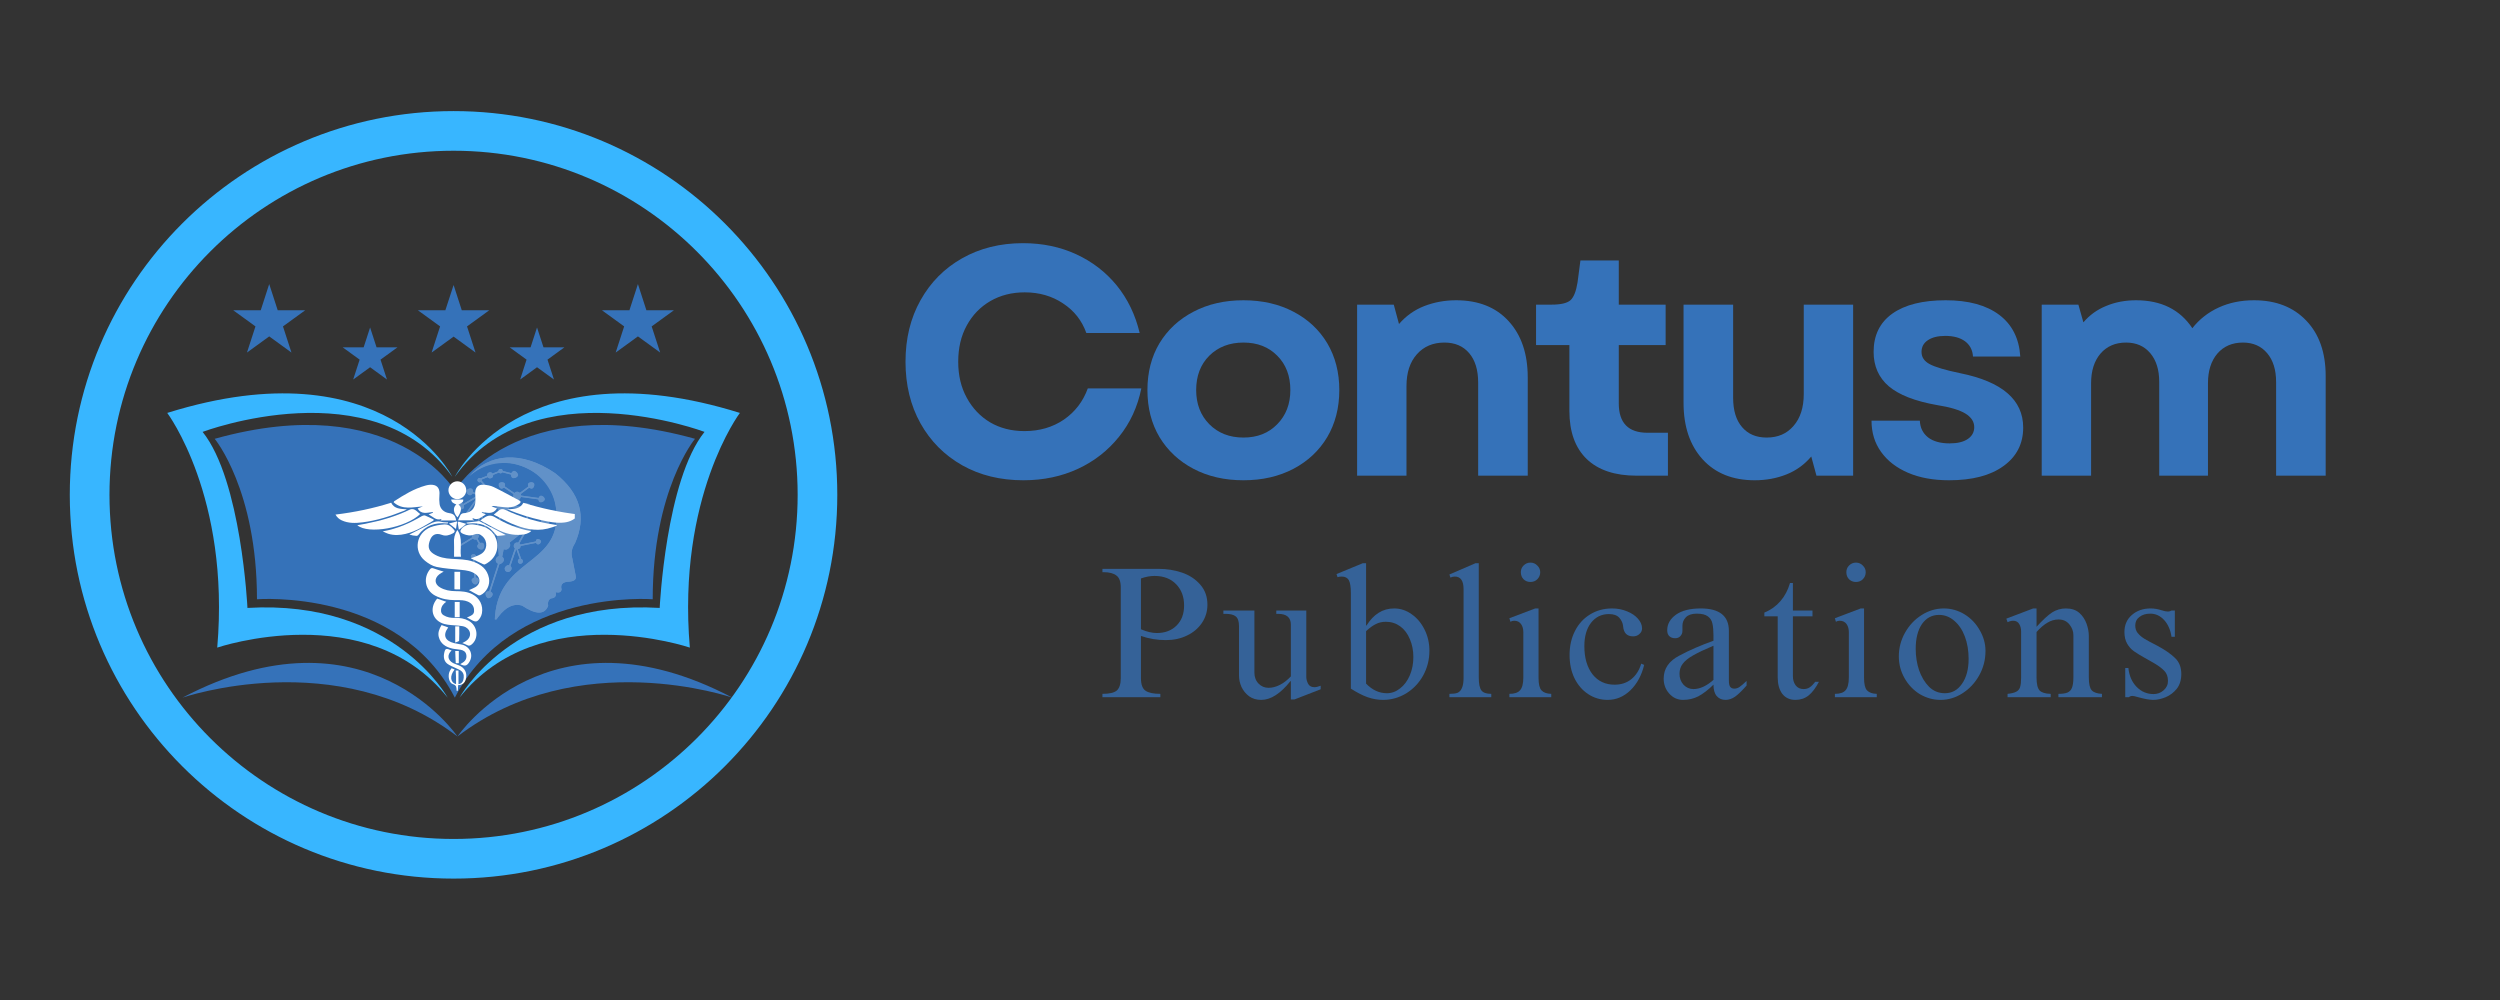 <svg xmlns="http://www.w3.org/2000/svg" xmlns:xlink="http://www.w3.org/1999/xlink" width="250" zoomAndPan="magnify" viewBox="0 0 187.5 75" height="100" preserveAspectRatio="xMidYMid meet" version="1.0"><rect x="0" y="0" width="187.5" height="75" fill="#333333" stroke="none"/><defs><filter x="0%" y="0%" width="100%" height="100%" id="9a5fa8bb8e"><feColorMatrix values="0 0 0 0 1 0 0 0 0 1 0 0 0 0 1 0 0 0 1 0" color-interpolation-filters="sRGB"/></filter><g/><clipPath id="c46c951d24"><path d="M 5.234 8.332 L 62.832 8.332 L 62.832 65.93 L 5.234 65.93 Z M 5.234 8.332 " clip-rule="nonzero"/></clipPath><clipPath id="0489b683f6"><path d="M 34 36.102 L 40 36.102 L 40 40 L 34 40 Z M 34 36.102 " clip-rule="nonzero"/></clipPath><clipPath id="5cd7f7522f"><path d="M 29 36.102 L 35 36.102 L 35 40 L 29 40 Z M 29 36.102 " clip-rule="nonzero"/></clipPath><clipPath id="d1618731cd"><path d="M 25.16 37 L 31 37 L 31 40 L 25.16 40 Z M 25.16 37 " clip-rule="nonzero"/></clipPath><clipPath id="c7a268a634"><path d="M 38 37 L 43.109 37 L 43.109 40 L 38 40 Z M 38 37 " clip-rule="nonzero"/></clipPath><clipPath id="22322c8fe1"><path d="M 33 48 L 35 48 L 35 51.809 L 33 51.809 Z M 33 48 " clip-rule="nonzero"/></clipPath><clipPath id="aa6e1badb5"><path d="M 33 36.102 L 35 36.102 L 35 38 L 33 38 Z M 33 36.102 " clip-rule="nonzero"/></clipPath><mask id="52da575c33"><g filter="url(#9a5fa8bb8e)"><rect x="-18.75" width="225" fill="#000000" y="-7.5" height="90" fill-opacity="0.22"/></g></mask><clipPath id="f0eb37ed9f"><path d="M 1.02 1 L 11 1 L 11 13.453 L 1.02 13.453 Z M 1.02 1 " clip-rule="nonzero"/></clipPath><clipPath id="e19905240c"><path d="M 1.043 1.309 L 10.562 1.309 L 10.562 13.453 L 1.043 13.453 Z M 1.043 1.309 " clip-rule="nonzero"/></clipPath><clipPath id="6bd5cf10e3"><path d="M 4.566 8.711 L 4.688 8.137 C 4.492 7.984 4.477 7.812 4.641 7.629 C 4.805 7.441 4.977 7.438 5.152 7.609 L 6.301 6.707 C 6.285 6.68 6.277 6.648 6.27 6.621 L 4.789 6.574 C 4.773 6.832 4.641 6.98 4.383 7.023 L 4.52 8.703 C 4.535 8.703 4.551 8.707 4.566 8.711 M 4.672 5.406 C 4.695 5.41 4.719 5.414 4.742 5.414 C 4.992 5.414 5.141 5.289 5.184 5.039 L 6.199 5.098 C 6.219 5.258 6.309 5.348 6.465 5.367 L 6.508 6.262 C 6.371 6.289 6.289 6.375 6.27 6.516 L 4.785 6.469 C 4.758 6.285 4.656 6.16 4.484 6.09 Z M 4.324 5.129 C 4.371 5.246 4.453 5.332 4.57 5.379 C 4.496 5.637 4.445 5.812 4.371 6.059 C 4.348 6.059 4.449 6.082 4.305 6.055 C 3.961 5.988 3.535 6.621 4.078 6.973 C 4.016 7.145 3.934 7.391 3.871 7.57 C 3.852 7.562 3.832 7.559 3.812 7.559 L 3.805 7.559 C 3.602 6.938 3.402 6.336 3.188 5.723 C 3.309 5.656 3.371 5.555 3.371 5.418 C 3.371 5.406 3.367 5.391 3.367 5.379 Z M 3.602 3.996 C 3.668 4.145 3.77 4.18 3.914 4.105 L 4.406 4.664 C 4.312 4.766 4.277 4.887 4.297 5.023 L 3.34 5.277 C 3.266 5.105 3.137 5.039 2.953 5.078 C 2.77 5.117 2.676 5.23 2.676 5.418 C 2.676 5.43 2.68 5.441 2.68 5.453 L 2.055 5.617 C 2.047 5.602 2.035 5.586 2.02 5.57 L 2.934 4.281 C 2.949 4.285 2.961 4.289 2.977 4.289 C 3.07 4.289 3.121 4.242 3.133 4.148 Z M 4.641 3.172 C 4.422 3.172 4.352 3.273 4.43 3.477 C 4.508 3.684 4.629 3.711 4.793 3.566 L 5.523 4.062 C 5.488 4.145 5.488 4.227 5.527 4.309 L 5.066 4.652 C 4.891 4.469 4.695 4.449 4.484 4.594 L 3.992 4.035 C 4.062 3.938 4.055 3.848 3.977 3.758 C 3.898 3.668 3.809 3.652 3.703 3.707 L 3.125 3.055 C 3.129 3.043 3.133 3.027 3.133 3.016 C 3.133 2.996 3.129 2.98 3.121 2.965 L 3.578 2.781 C 3.641 2.867 3.723 2.898 3.828 2.863 C 3.934 2.828 3.984 2.758 3.984 2.648 C 3.984 2.637 3.984 2.629 3.98 2.617 L 4.422 2.438 C 4.512 2.539 4.598 2.535 4.672 2.422 L 5.328 2.59 C 5.328 2.594 5.328 2.598 5.328 2.598 C 5.328 2.836 5.441 2.914 5.664 2.828 C 5.887 2.742 5.918 2.613 5.758 2.434 C 5.598 2.258 5.461 2.273 5.355 2.488 L 4.699 2.32 C 4.691 2.219 4.637 2.168 4.535 2.176 C 4.434 2.18 4.383 2.23 4.383 2.332 L 4.383 2.34 L 3.941 2.52 C 3.879 2.43 3.793 2.402 3.691 2.434 C 3.586 2.469 3.535 2.539 3.535 2.648 C 3.535 2.66 3.535 2.672 3.535 2.68 L 3.051 2.875 C 2.973 2.832 2.906 2.844 2.848 2.914 C 2.793 2.988 2.793 3.055 2.859 3.121 C 2.922 3.188 2.988 3.195 3.062 3.145 L 3.625 3.777 C 3.605 3.805 3.594 3.832 3.586 3.859 L 3.094 4.023 C 3.008 3.93 2.93 3.934 2.852 4.031 L 2.48 3.906 C 2.48 3.898 2.48 3.887 2.48 3.879 C 2.48 3.656 2.375 3.582 2.164 3.656 C 1.953 3.73 1.918 3.855 2.059 4.027 C 2.199 4.203 2.328 4.195 2.445 4.004 L 2.816 4.133 C 2.816 4.141 2.82 4.152 2.82 4.16 L 1.727 4.801 C 1.566 4.629 1.438 4.652 1.34 4.859 C 1.238 5.07 1.305 5.184 1.535 5.199 C 1.77 5.215 1.848 5.113 1.781 4.891 L 2.793 4.301 L 1.934 5.508 C 1.77 5.441 1.66 5.492 1.613 5.668 C 1.57 5.84 1.633 5.941 1.812 5.965 C 1.992 5.988 2.082 5.91 2.082 5.73 C 2.082 5.727 2.082 5.723 2.082 5.723 L 2.707 5.555 C 2.746 5.645 2.812 5.707 2.902 5.738 L 2.641 6.973 C 2.578 6.973 2.523 6.996 2.48 7.035 L 2.102 6.762 C 2.199 6.539 2.129 6.426 1.887 6.414 C 1.645 6.406 1.566 6.516 1.645 6.742 C 1.727 6.973 1.859 7.004 2.039 6.848 L 2.414 7.121 C 2.391 7.18 2.387 7.238 2.41 7.301 L 1.473 7.871 C 1.305 7.699 1.172 7.723 1.07 7.941 C 0.973 8.16 1.043 8.277 1.285 8.289 C 1.523 8.301 1.605 8.191 1.527 7.965 L 2.465 7.391 C 2.512 7.441 2.57 7.465 2.641 7.465 C 2.668 7.465 2.699 7.461 2.727 7.449 L 2.906 7.773 C 2.727 7.934 2.746 8.066 2.961 8.176 C 3.172 8.281 3.289 8.215 3.312 7.977 C 3.332 7.738 3.227 7.656 3 7.723 L 2.812 7.395 C 2.98 7.227 2.957 7.094 2.742 6.996 L 3.004 5.762 C 3.012 5.762 3.02 5.762 3.023 5.762 C 3.047 5.762 3.066 5.762 3.09 5.758 L 3.324 6.43 L 3.707 7.594 C 3.645 7.637 3.617 7.691 3.625 7.77 C 3.629 7.844 3.668 7.895 3.738 7.926 L 3.5 8.559 C 3.316 8.527 3.203 8.598 3.152 8.773 L 2.699 8.727 C 2.68 8.617 2.613 8.562 2.5 8.57 C 2.391 8.574 2.332 8.633 2.32 8.742 C 2.312 8.855 2.363 8.922 2.473 8.945 L 2.574 10.32 C 2.344 10.391 2.301 10.52 2.453 10.711 C 2.602 10.898 2.738 10.891 2.855 10.68 C 2.977 10.469 2.918 10.348 2.68 10.312 L 2.578 8.938 C 2.629 8.918 2.664 8.883 2.688 8.832 L 3.141 8.879 C 3.148 8.992 3.203 9.078 3.305 9.129 C 3.406 9.18 3.504 9.176 3.602 9.117 C 3.699 9.059 3.75 8.969 3.746 8.855 C 3.746 8.742 3.695 8.656 3.598 8.598 L 3.844 7.938 C 4.055 7.898 4.094 7.797 3.961 7.629 L 4.184 7.016 C 4.215 7.023 4.246 7.027 4.277 7.027 L 4.414 8.707 C 4.281 8.738 4.18 8.871 4.18 9.004 C 4.18 9.137 4.25 9.23 4.355 9.281 L 3.688 11.344 L 3.676 11.344 C 3.438 11.344 3.363 11.453 3.445 11.676 C 3.531 11.898 3.664 11.93 3.84 11.773 C 4.016 11.613 4 11.48 3.789 11.371 L 4.457 9.309 C 4.465 9.309 4.395 9.309 4.484 9.309 C 4.57 9.309 4.789 9.141 4.789 9.004 C 4.789 8.871 4.738 8.812 4.664 8.758 L 4.777 8.191 C 4.934 8.25 5.062 8.219 5.172 8.094 C 5.277 7.973 5.293 7.84 5.219 7.695 L 6.367 6.789 C 6.371 6.793 6.375 6.797 6.375 6.801 L 5.867 7.699 C 5.84 7.691 5.816 7.688 5.789 7.688 C 5.672 7.688 5.594 7.742 5.551 7.852 C 5.512 7.961 5.535 8.055 5.621 8.133 L 5.188 9.398 C 5.164 9.391 5.195 9.387 5.109 9.387 C 5.027 9.387 4.855 9.5 4.855 9.641 C 4.855 9.812 4.941 9.895 5.109 9.895 C 5.25 9.895 5.367 9.75 5.367 9.641 C 5.367 9.535 5.332 9.496 5.281 9.449 L 5.715 8.184 L 5.727 8.188 L 5.98 8.914 C 5.883 8.938 5.836 8.996 5.84 9.098 C 5.84 9.191 5.922 9.285 6.027 9.285 C 6.129 9.285 6.215 9.188 6.215 9.098 C 6.215 9.004 6.16 8.941 6.086 8.918 L 5.832 8.191 C 5.973 8.168 6.043 8.086 6.043 7.945 L 7.203 7.715 C 7.285 7.867 7.387 7.883 7.508 7.754 C 7.625 7.629 7.605 7.527 7.445 7.457 C 7.289 7.383 7.199 7.434 7.184 7.609 L 6.023 7.844 C 6.008 7.809 5.984 7.777 5.957 7.754 L 6.469 6.852 C 6.684 6.926 6.816 6.855 6.871 6.633 C 6.926 6.41 6.836 6.285 6.609 6.254 L 6.57 5.363 C 6.621 5.352 6.668 5.328 6.707 5.293 L 7.602 6.012 C 7.449 6.285 7.531 6.438 7.84 6.469 C 8.152 6.5 8.262 6.363 8.164 6.066 C 8.07 5.77 7.902 5.723 7.668 5.93 L 6.777 5.211 C 6.891 5.004 6.836 4.859 6.617 4.773 C 6.398 4.691 6.262 4.762 6.207 4.992 L 5.191 4.934 C 5.188 4.863 5.168 4.797 5.133 4.738 L 5.594 4.395 C 5.812 4.598 5.973 4.559 6.066 4.27 L 7.383 4.453 C 7.402 4.668 7.512 4.727 7.707 4.629 C 7.898 4.531 7.918 4.41 7.758 4.262 C 7.594 4.117 7.477 4.145 7.395 4.348 L 6.082 4.168 C 6.078 4.125 6.07 4.086 6.051 4.051 L 6.695 3.57 C 6.863 3.711 6.98 3.676 7.051 3.469 C 7.121 3.266 7.047 3.164 6.832 3.172 C 6.613 3.184 6.547 3.285 6.633 3.484 L 5.988 3.965 C 5.852 3.84 5.715 3.84 5.582 3.977 L 4.852 3.477 C 4.926 3.273 4.859 3.172 4.641 3.172 Z M 8.734 5.43 C 8.98 9.566 4.184 8.777 4.105 13.648 C 4.746 12.621 5.426 12.211 6.152 12.418 C 7.191 13.109 7.844 13.117 8.109 12.441 C 8.066 12.172 8.133 11.984 8.312 11.883 C 8.629 11.859 8.746 11.703 8.672 11.414 C 8.941 11.48 9.09 11.41 9.117 11.203 C 9.012 10.828 9.207 10.633 9.703 10.621 C 10.059 10.59 10.219 10.465 10.188 10.234 C 10.062 9.605 9.973 9.16 9.926 8.898 C 9.812 8.496 9.875 8.113 10.121 7.75 C 11.016 5.734 10.523 3.984 8.637 2.492 C 6.043 0.734 3.664 1.047 2.199 2.711 C 3.43 1.625 4.801 1.398 6.316 2.027 C 7.828 2.66 8.637 3.793 8.734 5.43 Z M 8.734 5.43 " clip-rule="evenodd"/></clipPath><clipPath id="9ba29899e3"><rect x="0" width="12" y="0" height="14"/></clipPath><mask id="e9a97ac0a8"><g filter="url(#9a5fa8bb8e)"><rect x="-18.75" width="225" fill="#000000" y="-7.5" height="90" fill-opacity="0.75"/></g></mask><clipPath id="14bf5ee502"><path d="M 0.863 0.988 L 84.398 0.988 L 84.398 15.352 L 0.863 15.352 Z M 0.863 0.988 " clip-rule="nonzero"/></clipPath><clipPath id="c5c746ece2"><rect x="0" width="85" y="0" height="16"/></clipPath><clipPath id="c76fdc3306"><rect x="0" width="85" y="0" height="16"/></clipPath><clipPath id="e033b5bdfb"><rect x="0" width="110" y="0" height="37"/></clipPath></defs><path fill="#38b6ff" d="M 16.293 48.57 C 16.293 48.57 27.555 44.754 33.574 52.324 C 33.574 52.324 29.562 44.945 18.559 45.594 C 18.559 45.594 18.105 36.016 15.195 32.391 C 15.195 32.391 28.059 27.539 33.922 35.758 C 33.922 35.758 28.914 25.855 12.543 30.969 C 12.543 30.969 17.266 37.246 16.293 48.57 " fill-opacity="1" fill-rule="nonzero"/><path fill="#38b6ff" d="M 51.738 48.57 C 51.738 48.57 40.48 44.754 34.461 52.324 C 34.461 52.324 38.473 44.945 49.477 45.594 C 49.477 45.594 49.93 36.016 52.84 32.391 C 52.84 32.391 39.977 27.539 34.113 35.758 C 34.113 35.758 39.121 25.855 55.492 30.969 C 55.492 30.969 50.77 37.246 51.738 48.57 " fill-opacity="1" fill-rule="nonzero"/><path fill="#3572b9" d="M 34.309 55.238 C 34.309 55.238 41.145 45.078 54.93 52.324 C 54.93 52.324 43.344 48.312 34.309 55.238 " fill-opacity="1" fill-rule="nonzero"/><path fill="#3572b9" d="M 34.309 55.238 C 34.309 55.238 27.469 45.078 13.684 52.324 C 13.684 52.324 25.27 48.312 34.309 55.238 " fill-opacity="1" fill-rule="nonzero"/><path fill="#3572b9" d="M 34.113 36.793 C 34.113 36.793 29.562 29.156 16.102 32.91 C 16.102 32.91 19.273 36.727 19.273 44.945 C 19.273 44.945 29.863 44.105 34.113 52.324 C 38.363 44.105 48.953 44.945 48.953 44.945 C 48.953 36.727 52.125 32.91 52.125 32.91 C 38.664 29.156 34.113 36.793 34.113 36.793 " fill-opacity="1" fill-rule="nonzero"/><path fill="#3572b9" d="M 20.828 23.27 L 20.191 21.305 L 19.555 23.27 L 17.492 23.27 L 19.16 24.48 L 18.523 26.441 L 20.191 25.23 L 21.859 26.441 L 21.223 24.48 L 22.891 23.27 L 20.828 23.27 " fill-opacity="1" fill-rule="nonzero"/><path fill="#3572b9" d="M 28.242 26.051 L 27.758 24.562 L 27.273 26.051 L 25.703 26.051 L 26.973 26.973 L 26.488 28.465 L 27.758 27.543 L 29.023 28.465 L 28.539 26.973 L 29.809 26.051 L 28.242 26.051 " fill-opacity="1" fill-rule="nonzero"/><path fill="#3572b9" d="M 50.543 23.27 L 48.48 23.27 L 47.844 21.305 L 47.207 23.27 L 45.145 23.27 L 46.812 24.48 L 46.176 26.441 L 47.844 25.23 L 49.512 26.441 L 48.875 24.48 L 50.543 23.27 " fill-opacity="1" fill-rule="nonzero"/><path fill="#3572b9" d="M 34.633 23.27 L 34.02 21.375 L 33.402 23.27 L 31.34 23.27 L 33.008 24.48 L 32.371 26.441 L 34.02 25.246 L 35.664 26.441 L 35.027 24.48 L 36.695 23.27 L 34.633 23.27 " fill-opacity="1" fill-rule="nonzero"/><path fill="#3572b9" d="M 40.762 26.051 L 40.277 24.562 L 39.793 26.051 L 38.227 26.051 L 39.492 26.973 L 39.012 28.465 L 40.277 27.543 L 41.547 28.465 L 41.062 26.973 L 42.328 26.051 L 40.762 26.051 " fill-opacity="1" fill-rule="nonzero"/><g clip-path="url(#c46c951d24)"><path fill="#38b6ff" d="M 34.02 62.922 C 19.766 62.922 8.211 51.367 8.211 37.113 C 8.211 22.859 19.766 11.305 34.02 11.305 C 48.27 11.305 59.824 22.859 59.824 37.113 C 59.824 51.367 48.27 62.922 34.02 62.922 Z M 34.02 8.332 C 18.121 8.332 5.234 21.219 5.234 37.113 C 5.234 53.012 18.121 65.895 34.02 65.895 C 49.914 65.895 62.797 53.012 62.797 37.113 C 62.797 21.219 49.914 8.332 34.02 8.332 " fill-opacity="1" fill-rule="nonzero"/></g><path fill="#ffffff" d="M 35.172 44.258 C 35.309 44.195 35.488 44.133 35.648 44.039 C 36.043 43.809 36.062 43.363 35.699 43.082 C 35.375 42.832 34.992 42.777 34.602 42.742 C 33.98 42.68 33.352 42.645 32.746 42.52 C 32.434 42.457 32.125 42.262 31.871 42.055 C 30.98 41.324 31.211 39.965 32.297 39.539 C 32.621 39.414 32.984 39.355 33.332 39.332 C 33.645 39.309 33.875 39.516 34.062 39.75 C 34.16 39.871 34.055 39.953 33.969 40 C 33.711 40.141 33.434 40.227 33.148 40.117 C 32.672 39.93 32.402 40.152 32.277 40.445 C 32.062 40.957 32.121 41.27 32.488 41.52 C 32.906 41.801 33.383 41.887 33.875 41.914 C 34.414 41.945 34.961 41.941 35.48 42.121 C 36.086 42.332 36.543 42.684 36.672 43.359 C 36.77 43.867 36.5 44.422 36.027 44.641 C 35.98 44.66 35.906 44.66 35.863 44.637 C 35.621 44.512 35.391 44.379 35.172 44.258 Z M 35.172 44.258 " fill-opacity="1" fill-rule="nonzero"/><g clip-path="url(#0489b683f6)"><path fill="#ffffff" d="M 35.438 38.938 C 35.469 38.953 35.492 38.973 35.578 39.027 C 35.137 39.027 34.754 39.027 34.352 39.027 C 34.406 38.914 34.457 38.797 34.508 38.68 C 34.559 38.562 34.637 38.504 34.777 38.492 C 35.523 38.434 35.68 37.938 35.66 37.371 C 35.66 37.234 35.637 37.098 35.641 36.957 C 35.648 36.555 35.863 36.328 36.266 36.355 C 36.527 36.371 36.801 36.418 37.031 36.531 C 37.68 36.844 38.309 37.199 38.945 37.535 C 39.113 37.625 39.039 37.715 38.941 37.789 C 38.688 37.977 38.387 38.055 38.078 38.055 C 37.746 38.047 37.414 37.988 37.086 37.957 C 37.016 37.949 36.945 37.941 36.863 37.969 C 37 38.027 37.137 38.082 37.27 38.137 C 36.98 38.59 36.559 38.469 36.145 38.391 C 36.141 38.41 36.137 38.43 36.133 38.449 C 36.23 38.492 36.324 38.539 36.445 38.594 C 36.113 38.723 35.883 39.086 35.457 38.863 C 35.449 38.887 35.445 38.914 35.438 38.938 Z M 35.438 38.938 " fill-opacity="1" fill-rule="nonzero"/></g><g clip-path="url(#5cd7f7522f)"><path fill="#ffffff" d="M 33.039 39.035 C 33.086 38.977 33.105 38.949 33.129 38.918 C 32.707 39.082 32.473 38.73 32.141 38.59 C 32.266 38.539 32.363 38.5 32.461 38.457 C 32.465 38.438 32.465 38.414 32.469 38.398 C 32.051 38.445 31.602 38.617 31.324 38.137 C 31.445 38.086 31.586 38.031 31.719 37.977 C 30.961 38.035 30.191 38.266 29.523 37.672 C 29.547 37.629 29.551 37.602 29.562 37.594 C 30.297 37.117 31.043 36.66 31.898 36.422 C 32.074 36.371 32.273 36.34 32.453 36.363 C 32.84 36.406 33 36.695 32.957 37.129 C 32.938 37.355 32.938 37.59 32.969 37.812 C 33.027 38.18 33.305 38.426 33.672 38.48 C 34.031 38.535 34.148 38.648 34.211 39.035 C 33.828 39.035 33.445 39.035 33.039 39.035 Z M 33.039 39.035 " fill-opacity="1" fill-rule="nonzero"/></g><path fill="#ffffff" d="M 33.277 42.871 C 33.16 42.938 33.043 43 32.941 43.078 C 32.555 43.383 32.586 43.816 33.008 44.059 C 33.359 44.262 33.75 44.332 34.148 44.336 C 34.598 44.34 35.039 44.363 35.445 44.578 C 35.973 44.859 36.25 45.406 36.145 45.992 C 36.125 46.109 36.078 46.223 36.02 46.32 C 35.809 46.656 35.691 46.68 35.355 46.492 C 35.254 46.438 35.148 46.383 35.02 46.316 C 35.082 46.289 35.125 46.266 35.172 46.246 C 35.352 46.168 35.543 46.078 35.555 45.852 C 35.574 45.609 35.492 45.383 35.281 45.23 C 35.039 45.055 34.754 45.012 34.469 45.012 C 33.98 45.016 33.496 45.008 33.031 44.84 C 32.895 44.789 32.754 44.734 32.629 44.668 C 31.883 44.262 31.715 43.344 32.254 42.691 C 32.328 42.609 32.383 42.582 32.5 42.625 C 32.75 42.719 33.012 42.789 33.277 42.871 Z M 33.277 42.871 " fill-opacity="1" fill-rule="nonzero"/><g clip-path="url(#d1618731cd)"><path fill="#ffffff" d="M 25.16 38.594 C 26.602 38.418 27.98 38.133 29.336 37.703 C 29.578 38.184 30.043 38.16 30.52 38.203 C 30.438 38.246 30.383 38.277 30.32 38.301 C 29.309 38.703 28.273 39.043 27.184 39.176 C 26.66 39.242 26.129 39.258 25.629 39.027 C 25.438 38.938 25.285 38.809 25.16 38.594 Z M 25.16 38.594 " fill-opacity="1" fill-rule="nonzero"/></g><g clip-path="url(#c7a268a634)"><path fill="#ffffff" d="M 43.418 38.59 C 43.109 38.961 42.746 39.141 42.32 39.188 C 41.746 39.254 41.184 39.141 40.629 39.02 C 39.758 38.832 38.918 38.555 38.051 38.207 C 38.523 38.156 38.992 38.195 39.254 37.711 C 40.598 38.125 41.973 38.422 43.418 38.59 Z M 43.418 38.59 " fill-opacity="1" fill-rule="nonzero"/></g><path fill="#ffffff" d="M 35.316 41.875 C 35.559 41.777 35.828 41.695 36.062 41.559 C 36.555 41.277 36.605 40.609 36.191 40.227 C 36.012 40.055 35.809 39.992 35.562 40.09 C 35.289 40.203 35.02 40.16 34.754 40.047 C 34.48 39.926 34.465 39.812 34.672 39.605 C 34.945 39.34 35.262 39.289 35.633 39.352 C 36.16 39.438 36.668 39.57 36.996 40.023 C 37.523 40.746 37.398 41.812 36.379 42.324 C 36.34 42.344 36.273 42.332 36.23 42.312 C 35.922 42.172 35.617 42.023 35.316 41.875 Z M 35.316 41.875 " fill-opacity="1" fill-rule="nonzero"/><path fill="#ffffff" d="M 32.785 44.895 C 33.004 44.973 33.223 45.051 33.469 45.133 C 33.25 45.289 33.102 45.469 33.078 45.734 C 33.062 45.918 33.117 46.051 33.266 46.141 C 33.531 46.305 33.82 46.352 34.129 46.34 C 34.484 46.332 34.832 46.383 35.152 46.559 C 35.836 46.938 35.938 47.895 35.352 48.352 C 35.242 48.434 35.152 48.449 35.031 48.379 C 34.926 48.316 34.809 48.285 34.672 48.23 C 34.77 48.176 34.863 48.133 34.945 48.078 C 35.371 47.805 35.363 47.273 34.914 47.035 C 34.77 46.957 34.586 46.949 34.418 46.926 C 34.055 46.883 33.676 46.895 33.328 46.801 C 32.414 46.543 32.168 45.629 32.785 44.895 Z M 32.785 44.895 " fill-opacity="1" fill-rule="nonzero"/><path fill="#ffffff" d="M 31.512 38.555 C 30.445 39.586 27.621 40.102 26.797 39.391 C 27.02 39.352 27.219 39.32 27.414 39.281 C 28.562 39.055 29.68 38.734 30.734 38.223 C 30.914 38.137 31.074 38.188 31.219 38.305 C 31.32 38.387 31.414 38.473 31.512 38.555 Z M 31.512 38.555 " fill-opacity="1" fill-rule="nonzero"/><path fill="#ffffff" d="M 37.031 38.598 C 37.188 38.465 37.293 38.375 37.402 38.289 C 37.543 38.172 37.703 38.148 37.867 38.227 C 39.09 38.809 40.379 39.176 41.719 39.375 C 41.723 39.375 41.727 39.383 41.773 39.426 C 41.52 39.508 41.297 39.594 41.062 39.648 C 40.102 39.875 39.203 39.625 38.332 39.254 C 37.895 39.062 37.48 38.824 37.031 38.598 Z M 37.031 38.598 " fill-opacity="1" fill-rule="nonzero"/><path fill="#ffffff" d="M 36.02 39.031 C 36.156 38.938 36.238 38.875 36.328 38.82 C 36.59 38.648 36.824 38.609 37.129 38.797 C 37.957 39.297 38.848 39.668 39.84 39.832 C 39.617 40.031 39.359 40.086 39.094 40.105 C 38.465 40.16 37.879 40.012 37.324 39.727 C 36.895 39.512 36.48 39.277 36.02 39.031 Z M 36.02 39.031 " fill-opacity="1" fill-rule="nonzero"/><path fill="#ffffff" d="M 32.508 39.043 C 31.836 39.438 31.184 39.867 30.41 40.043 C 29.977 40.145 29.543 40.168 29.113 40.031 C 28.988 39.996 28.879 39.926 28.703 39.852 C 29.809 39.656 30.75 39.234 31.648 38.703 C 31.715 38.668 31.82 38.641 31.883 38.664 C 32.105 38.754 32.316 38.863 32.531 38.969 C 32.52 38.992 32.516 39.02 32.508 39.043 Z M 32.508 39.043 " fill-opacity="1" fill-rule="nonzero"/><path fill="#ffffff" d="M 33.117 46.879 C 33.293 46.941 33.457 47 33.617 47.059 C 33.195 47.625 33.363 48.062 34.055 48.234 C 34.262 48.285 34.48 48.301 34.684 48.355 C 35.277 48.523 35.516 49.133 35.203 49.645 C 35.02 49.949 34.852 49.992 34.516 49.809 C 34.59 49.762 34.66 49.727 34.723 49.684 C 34.934 49.547 35.02 49.344 34.969 49.09 C 34.922 48.867 34.75 48.773 34.555 48.734 C 34.34 48.691 34.125 48.691 33.914 48.641 C 33.434 48.523 33.039 48.293 32.906 47.766 C 32.828 47.445 32.941 47.168 33.117 46.879 Z M 33.117 46.879 " fill-opacity="1" fill-rule="nonzero"/><g clip-path="url(#22322c8fe1)"><path fill="#ffffff" d="M 33.871 48.785 C 33.52 49.109 33.562 49.5 33.977 49.727 C 34.117 49.801 34.273 49.844 34.418 49.902 C 34.871 50.086 35.062 50.484 34.934 50.949 C 34.852 51.23 34.676 51.383 34.363 51.383 C 34.348 51.629 34.332 51.867 34.316 52.109 C 34.301 52.109 34.289 52.109 34.273 52.109 C 34.266 51.996 34.254 51.883 34.246 51.773 C 34.23 51.574 34.254 51.395 33.969 51.312 C 33.672 51.227 33.562 50.676 33.73 50.336 C 33.766 50.262 33.82 50.195 33.871 50.113 C 33.949 50.148 34.02 50.184 34.098 50.215 C 33.711 50.684 33.766 51.188 34.203 51.309 C 34.203 51.141 34.203 50.969 34.203 50.797 C 34.199 50.629 34.188 50.465 34.18 50.289 C 34.254 50.289 34.316 50.289 34.371 50.289 C 34.379 50.297 34.387 50.301 34.387 50.309 C 34.387 50.641 34.387 50.973 34.387 51.316 C 34.586 51.289 34.699 51.176 34.746 51.004 C 34.809 50.77 34.812 50.52 34.617 50.344 C 34.5 50.234 34.332 50.184 34.188 50.109 C 33.969 49.996 33.719 49.918 33.531 49.766 C 33.285 49.559 33.25 49.246 33.324 48.938 C 33.402 48.617 33.461 48.609 33.871 48.785 Z M 33.871 48.785 " fill-opacity="1" fill-rule="nonzero"/></g><g clip-path="url(#aa6e1badb5)"><path fill="#ffffff" d="M 34.297 37.438 C 33.945 37.438 33.637 37.129 33.633 36.773 C 33.629 36.402 33.938 36.094 34.305 36.098 C 34.664 36.098 34.965 36.395 34.969 36.758 C 34.977 37.121 34.66 37.438 34.297 37.438 Z M 34.297 37.438 " fill-opacity="1" fill-rule="nonzero"/></g><path fill="#ffffff" d="M 34.574 41.754 C 34.379 41.754 34.234 41.754 34.055 41.754 C 34.055 41.621 34.055 41.492 34.055 41.367 C 34.055 41.16 34.066 40.949 34.051 40.742 C 34.02 40.383 34.105 40.055 34.297 39.746 C 34.742 40.363 34.473 41.066 34.574 41.754 Z M 34.574 41.754 " fill-opacity="1" fill-rule="nonzero"/><path fill="#ffffff" d="M 34.223 37.836 C 34.043 37.762 33.859 37.695 33.84 37.465 C 34.148 37.465 34.449 37.465 34.746 37.465 C 34.742 37.648 34.734 37.656 34.383 37.852 C 34.66 38.012 34.629 38.359 34.312 38.805 C 33.988 38.457 33.953 38.066 34.223 37.836 Z M 34.223 37.836 " fill-opacity="1" fill-rule="nonzero"/><path fill="#ffffff" d="M 34.508 44.207 C 34.398 44.207 34.309 44.207 34.223 44.207 C 34.18 44.207 34.141 44.199 34.082 44.191 C 34.082 43.758 34.082 43.328 34.082 42.883 C 34.211 42.883 34.355 42.883 34.512 42.883 C 34.508 43.32 34.508 43.746 34.508 44.207 Z M 34.508 44.207 " fill-opacity="1" fill-rule="nonzero"/><path fill="#ffffff" d="M 34.996 39.195 C 35.305 39.16 35.613 39.117 35.922 39.086 C 35.969 39.082 36.023 39.121 36.074 39.148 C 36.676 39.465 37.277 39.781 37.934 40.129 C 37.699 40.156 37.5 40.188 37.305 40.195 C 37.266 40.199 37.211 40.129 37.176 40.082 C 36.668 39.406 35.98 39.172 35.164 39.266 C 35.109 39.273 35.055 39.262 35 39.258 C 34.996 39.234 34.996 39.215 34.996 39.195 Z M 34.996 39.195 " fill-opacity="1" fill-rule="nonzero"/><path fill="#ffffff" d="M 33.598 39.246 C 33.562 39.25 33.523 39.262 33.488 39.258 C 32.625 39.168 31.902 39.418 31.367 40.129 C 31.34 40.164 31.277 40.195 31.234 40.191 C 31.055 40.18 30.879 40.152 30.699 40.09 C 31.203 39.832 31.711 39.59 32.203 39.32 C 32.496 39.156 32.777 39.047 33.117 39.141 C 33.27 39.184 33.438 39.172 33.602 39.184 C 33.602 39.203 33.602 39.223 33.598 39.246 Z M 33.598 39.246 " fill-opacity="1" fill-rule="nonzero"/><path fill="#ffffff" d="M 34.105 45.145 C 34.234 45.145 34.352 45.145 34.477 45.145 C 34.477 45.531 34.477 45.902 34.477 46.289 C 34.348 46.289 34.234 46.289 34.105 46.289 C 34.105 45.91 34.105 45.539 34.105 45.145 Z M 34.105 45.145 " fill-opacity="1" fill-rule="nonzero"/><path fill="#ffffff" d="M 34.141 46.973 C 34.246 46.973 34.34 46.973 34.445 46.973 C 34.445 47.34 34.453 47.699 34.434 48.055 C 34.43 48.102 34.27 48.137 34.141 48.191 C 34.141 47.75 34.141 47.375 34.141 46.973 Z M 34.141 46.973 " fill-opacity="1" fill-rule="nonzero"/><path fill="#ffffff" d="M 34.41 49.738 C 34.312 49.738 34.254 49.738 34.18 49.738 C 34.168 49.434 34.156 49.141 34.141 48.824 C 34.234 48.824 34.316 48.824 34.41 48.824 C 34.41 49.121 34.41 49.422 34.41 49.738 Z M 34.41 49.738 " fill-opacity="1" fill-rule="nonzero"/><path fill="#ffffff" d="M 34.387 39.117 C 34.57 39.172 34.75 39.223 34.969 39.289 C 34.762 39.457 34.609 39.578 34.414 39.738 C 34.383 39.539 34.352 39.363 34.324 39.184 C 34.344 39.16 34.367 39.137 34.387 39.117 Z M 34.387 39.117 " fill-opacity="1" fill-rule="nonzero"/><path fill="#ffffff" d="M 34.285 39.102 C 34.246 39.336 34.223 39.492 34.199 39.672 C 34.02 39.535 33.875 39.422 33.672 39.262 C 33.883 39.207 34.051 39.16 34.285 39.102 Z M 34.285 39.102 " fill-opacity="1" fill-rule="nonzero"/><g mask="url(#52da575c33)"><g transform="matrix(1, 0, 0, 1, 33, 33)"><g clip-path="url(#9ba29899e3)"><g clip-path="url(#f0eb37ed9f)"><path fill="#ffffff" d="M 4.566 8.711 L 4.688 8.137 C 4.609 8.074 4.562 7.992 4.555 7.891 C 4.547 7.793 4.574 7.703 4.641 7.629 C 4.711 7.551 4.793 7.512 4.895 7.508 C 4.996 7.504 5.082 7.539 5.152 7.609 L 6.301 6.707 C 6.285 6.68 6.277 6.648 6.27 6.621 L 4.789 6.574 C 4.773 6.832 4.641 6.98 4.383 7.023 L 4.52 8.703 C 4.535 8.703 4.551 8.707 4.566 8.711 M 4.672 5.406 C 4.695 5.41 4.719 5.414 4.742 5.414 C 4.852 5.414 4.945 5.379 5.031 5.309 C 5.113 5.238 5.164 5.148 5.184 5.039 L 6.199 5.098 C 6.219 5.258 6.309 5.348 6.465 5.367 L 6.508 6.262 C 6.371 6.289 6.289 6.375 6.27 6.516 L 4.785 6.469 C 4.758 6.285 4.656 6.16 4.484 6.09 Z M 4.324 5.129 C 4.371 5.246 4.453 5.332 4.57 5.379 C 4.496 5.637 4.445 5.812 4.371 6.059 C 4.348 6.059 4.449 6.082 4.305 6.055 C 3.961 5.988 3.535 6.621 4.078 6.973 C 4.016 7.145 3.934 7.391 3.871 7.57 C 3.852 7.562 3.832 7.559 3.812 7.559 L 3.805 7.559 C 3.602 6.938 3.402 6.336 3.188 5.723 C 3.309 5.656 3.371 5.555 3.371 5.418 C 3.371 5.406 3.367 5.391 3.367 5.379 Z M 3.602 3.996 C 3.629 4.055 3.672 4.098 3.734 4.117 C 3.797 4.141 3.855 4.137 3.914 4.105 L 4.406 4.664 C 4.312 4.766 4.277 4.887 4.297 5.023 L 3.34 5.277 C 3.266 5.105 3.137 5.039 2.953 5.078 C 2.77 5.117 2.676 5.23 2.676 5.418 C 2.676 5.43 2.68 5.441 2.68 5.453 L 2.055 5.617 C 2.047 5.602 2.035 5.586 2.02 5.57 L 2.934 4.281 C 2.949 4.285 2.961 4.289 2.977 4.289 C 3.07 4.289 3.121 4.242 3.133 4.148 Z M 4.641 3.172 C 4.562 3.172 4.5 3.207 4.457 3.27 C 4.41 3.336 4.402 3.406 4.43 3.477 C 4.461 3.551 4.512 3.598 4.59 3.617 C 4.664 3.637 4.734 3.617 4.793 3.566 L 5.523 4.062 C 5.488 4.145 5.488 4.227 5.527 4.309 L 5.066 4.652 C 4.992 4.574 4.898 4.527 4.789 4.516 C 4.68 4.504 4.578 4.531 4.484 4.594 L 3.992 4.035 C 4.062 3.938 4.055 3.848 3.977 3.758 C 3.898 3.668 3.809 3.652 3.703 3.707 L 3.125 3.055 C 3.129 3.043 3.133 3.027 3.133 3.016 C 3.133 2.996 3.129 2.98 3.121 2.965 L 3.578 2.781 C 3.641 2.867 3.723 2.898 3.828 2.863 C 3.934 2.828 3.984 2.758 3.984 2.648 C 3.984 2.637 3.984 2.629 3.98 2.617 L 4.422 2.438 C 4.457 2.477 4.5 2.496 4.551 2.492 C 4.605 2.488 4.645 2.465 4.672 2.422 L 5.328 2.59 C 5.328 2.594 5.328 2.598 5.328 2.598 C 5.328 2.684 5.363 2.754 5.434 2.801 C 5.508 2.852 5.582 2.859 5.664 2.828 C 5.742 2.797 5.793 2.738 5.812 2.656 C 5.832 2.574 5.812 2.5 5.758 2.434 C 5.699 2.371 5.629 2.344 5.543 2.355 C 5.457 2.367 5.395 2.41 5.355 2.488 L 4.699 2.32 C 4.691 2.219 4.637 2.168 4.535 2.176 C 4.434 2.18 4.383 2.23 4.383 2.332 L 4.383 2.34 L 3.941 2.52 C 3.879 2.43 3.793 2.402 3.691 2.434 C 3.586 2.469 3.535 2.539 3.535 2.648 C 3.535 2.66 3.535 2.672 3.535 2.68 L 3.051 2.875 C 2.973 2.832 2.906 2.844 2.848 2.914 C 2.793 2.988 2.793 3.055 2.859 3.121 C 2.922 3.188 2.988 3.195 3.062 3.145 L 3.625 3.777 C 3.605 3.805 3.594 3.832 3.586 3.859 L 3.094 4.023 C 3.059 3.988 3.02 3.969 2.969 3.973 C 2.922 3.973 2.883 3.992 2.852 4.031 L 2.48 3.906 C 2.48 3.898 2.48 3.887 2.48 3.879 C 2.48 3.797 2.449 3.734 2.383 3.688 C 2.312 3.637 2.242 3.629 2.164 3.656 C 2.086 3.684 2.039 3.734 2.016 3.816 C 1.992 3.895 2.008 3.965 2.059 4.027 C 2.109 4.094 2.176 4.121 2.258 4.117 C 2.34 4.113 2.402 4.074 2.445 4.004 L 2.816 4.133 C 2.816 4.141 2.82 4.152 2.82 4.16 L 1.727 4.801 C 1.668 4.738 1.598 4.715 1.516 4.727 C 1.434 4.742 1.375 4.785 1.34 4.859 C 1.301 4.938 1.305 5.012 1.348 5.082 C 1.391 5.156 1.453 5.195 1.535 5.199 C 1.621 5.207 1.688 5.176 1.738 5.109 C 1.793 5.043 1.805 4.973 1.781 4.891 L 2.793 4.301 L 1.934 5.508 C 1.867 5.48 1.805 5.484 1.738 5.516 C 1.676 5.547 1.633 5.598 1.613 5.668 C 1.598 5.738 1.605 5.801 1.648 5.859 C 1.688 5.922 1.742 5.953 1.812 5.965 C 1.887 5.973 1.949 5.953 2 5.906 C 2.055 5.859 2.082 5.801 2.082 5.73 C 2.082 5.727 2.082 5.723 2.082 5.723 L 2.707 5.555 C 2.746 5.645 2.812 5.707 2.902 5.738 L 2.641 6.973 C 2.578 6.973 2.523 6.996 2.48 7.035 L 2.102 6.762 C 2.137 6.68 2.133 6.605 2.086 6.531 C 2.039 6.457 1.973 6.418 1.887 6.414 C 1.801 6.414 1.73 6.445 1.68 6.516 C 1.629 6.586 1.617 6.66 1.645 6.742 C 1.676 6.824 1.73 6.879 1.816 6.898 C 1.902 6.922 1.977 6.902 2.039 6.848 L 2.414 7.121 C 2.391 7.18 2.387 7.238 2.41 7.301 L 1.473 7.871 C 1.41 7.809 1.34 7.785 1.254 7.801 C 1.168 7.816 1.109 7.863 1.07 7.941 C 1.035 8.02 1.039 8.098 1.086 8.172 C 1.133 8.246 1.195 8.285 1.285 8.289 C 1.371 8.293 1.441 8.258 1.492 8.191 C 1.543 8.121 1.555 8.047 1.527 7.965 L 2.465 7.391 C 2.512 7.441 2.57 7.465 2.641 7.465 C 2.668 7.465 2.699 7.461 2.727 7.449 L 2.906 7.773 C 2.84 7.832 2.816 7.902 2.828 7.988 C 2.84 8.074 2.883 8.137 2.961 8.176 C 3.035 8.215 3.113 8.211 3.188 8.168 C 3.262 8.129 3.305 8.062 3.312 7.977 C 3.32 7.891 3.289 7.824 3.223 7.77 C 3.156 7.715 3.082 7.699 3 7.723 L 2.812 7.395 C 2.875 7.332 2.898 7.262 2.883 7.176 C 2.867 7.09 2.82 7.031 2.742 6.996 L 3.004 5.762 C 3.012 5.762 3.02 5.762 3.023 5.762 C 3.047 5.762 3.066 5.762 3.09 5.758 L 3.324 6.43 L 3.707 7.594 C 3.645 7.637 3.617 7.691 3.625 7.77 C 3.629 7.844 3.668 7.895 3.738 7.926 L 3.5 8.559 C 3.316 8.527 3.203 8.598 3.152 8.773 L 2.699 8.727 C 2.68 8.617 2.613 8.562 2.5 8.57 C 2.391 8.574 2.332 8.633 2.32 8.742 C 2.312 8.855 2.363 8.922 2.473 8.945 L 2.574 10.32 C 2.492 10.348 2.438 10.398 2.41 10.484 C 2.383 10.566 2.398 10.641 2.453 10.711 C 2.504 10.777 2.574 10.809 2.664 10.801 C 2.75 10.797 2.812 10.754 2.855 10.68 C 2.902 10.605 2.902 10.527 2.867 10.449 C 2.828 10.371 2.766 10.324 2.68 10.312 L 2.578 8.938 C 2.629 8.918 2.664 8.883 2.688 8.832 L 3.141 8.879 C 3.145 8.934 3.16 8.98 3.188 9.027 C 3.219 9.07 3.258 9.105 3.305 9.129 C 3.352 9.152 3.402 9.164 3.453 9.164 C 3.508 9.16 3.559 9.145 3.602 9.117 C 3.648 9.09 3.684 9.051 3.711 9.004 C 3.734 8.961 3.746 8.91 3.746 8.855 C 3.746 8.801 3.734 8.754 3.707 8.707 C 3.68 8.66 3.645 8.625 3.598 8.598 L 3.844 7.938 C 3.918 7.926 3.965 7.883 3.992 7.816 C 4.016 7.75 4.008 7.688 3.961 7.629 L 4.184 7.016 C 4.215 7.023 4.246 7.027 4.277 7.027 L 4.414 8.707 C 4.281 8.738 4.18 8.871 4.18 9.004 C 4.18 9.137 4.25 9.23 4.355 9.281 L 3.688 11.344 L 3.676 11.344 C 3.59 11.344 3.523 11.379 3.473 11.449 C 3.426 11.52 3.418 11.598 3.445 11.676 C 3.477 11.758 3.535 11.809 3.617 11.828 C 3.703 11.848 3.777 11.828 3.84 11.773 C 3.906 11.715 3.93 11.645 3.922 11.559 C 3.91 11.473 3.867 11.41 3.789 11.371 L 4.457 9.309 C 4.465 9.309 4.395 9.309 4.484 9.309 C 4.57 9.309 4.789 9.141 4.789 9.004 C 4.789 8.871 4.738 8.812 4.664 8.758 L 4.777 8.191 C 4.934 8.25 5.062 8.219 5.172 8.094 C 5.277 7.973 5.293 7.84 5.219 7.695 L 6.367 6.789 C 6.371 6.793 6.375 6.797 6.375 6.801 L 5.867 7.699 C 5.84 7.691 5.816 7.688 5.789 7.688 C 5.672 7.688 5.594 7.742 5.551 7.852 C 5.512 7.961 5.535 8.055 5.621 8.133 L 5.188 9.398 C 5.164 9.391 5.195 9.387 5.109 9.387 C 5.027 9.387 4.855 9.5 4.855 9.641 C 4.855 9.711 4.883 9.77 4.93 9.82 C 4.98 9.871 5.039 9.895 5.109 9.895 C 5.25 9.895 5.367 9.75 5.367 9.641 C 5.367 9.535 5.332 9.496 5.281 9.449 L 5.715 8.184 L 5.727 8.188 L 5.98 8.914 C 5.883 8.938 5.836 8.996 5.84 9.098 C 5.84 9.191 5.922 9.285 6.027 9.285 C 6.129 9.285 6.215 9.188 6.215 9.098 C 6.215 9.004 6.16 8.941 6.086 8.918 L 5.832 8.191 C 5.973 8.168 6.043 8.086 6.043 7.945 L 7.203 7.715 C 7.234 7.77 7.281 7.805 7.344 7.812 C 7.41 7.82 7.465 7.801 7.508 7.754 C 7.551 7.707 7.566 7.652 7.555 7.59 C 7.543 7.527 7.504 7.48 7.445 7.457 C 7.387 7.43 7.332 7.434 7.277 7.465 C 7.219 7.496 7.191 7.547 7.184 7.609 L 6.023 7.844 C 6.008 7.809 5.984 7.777 5.957 7.754 L 6.469 6.852 C 6.555 6.883 6.637 6.875 6.719 6.832 C 6.797 6.789 6.848 6.723 6.871 6.633 C 6.891 6.543 6.875 6.461 6.824 6.387 C 6.773 6.312 6.703 6.266 6.609 6.254 L 6.57 5.363 C 6.621 5.352 6.668 5.328 6.707 5.293 L 7.602 6.012 C 7.547 6.109 7.547 6.207 7.598 6.305 C 7.648 6.402 7.73 6.457 7.84 6.469 C 7.953 6.48 8.043 6.441 8.113 6.355 C 8.18 6.27 8.199 6.172 8.164 6.066 C 8.133 5.961 8.062 5.895 7.953 5.863 C 7.848 5.836 7.754 5.855 7.668 5.93 L 6.777 5.211 C 6.82 5.129 6.828 5.043 6.797 4.957 C 6.766 4.867 6.703 4.809 6.617 4.773 C 6.531 4.742 6.445 4.746 6.363 4.789 C 6.281 4.832 6.227 4.902 6.207 4.992 L 5.191 4.934 C 5.188 4.863 5.168 4.797 5.133 4.738 L 5.594 4.395 C 5.672 4.465 5.762 4.488 5.863 4.461 C 5.965 4.434 6.035 4.371 6.066 4.27 L 7.383 4.453 C 7.391 4.531 7.43 4.59 7.496 4.625 C 7.566 4.664 7.637 4.664 7.707 4.629 C 7.777 4.594 7.816 4.539 7.828 4.461 C 7.84 4.383 7.812 4.316 7.758 4.262 C 7.699 4.211 7.629 4.191 7.555 4.211 C 7.477 4.23 7.426 4.273 7.395 4.348 L 6.082 4.168 C 6.078 4.125 6.07 4.086 6.051 4.051 L 6.695 3.57 C 6.758 3.621 6.824 3.637 6.902 3.613 C 6.977 3.594 7.027 3.543 7.051 3.469 C 7.078 3.395 7.066 3.328 7.02 3.262 C 6.973 3.199 6.91 3.172 6.832 3.172 C 6.75 3.176 6.691 3.211 6.648 3.277 C 6.605 3.344 6.602 3.414 6.633 3.484 L 5.988 3.965 C 5.93 3.914 5.863 3.887 5.785 3.887 C 5.707 3.891 5.641 3.918 5.582 3.977 L 4.852 3.477 C 4.879 3.402 4.871 3.336 4.824 3.27 C 4.781 3.203 4.719 3.172 4.641 3.172 Z M 8.734 5.43 C 8.98 9.566 4.184 8.777 4.105 13.648 C 4.746 12.621 5.426 12.211 6.152 12.418 C 7.191 13.109 7.844 13.117 8.109 12.441 C 8.066 12.172 8.133 11.984 8.312 11.883 C 8.629 11.859 8.746 11.703 8.672 11.414 C 8.941 11.48 9.09 11.41 9.117 11.203 C 9.012 10.828 9.207 10.633 9.703 10.621 C 10.059 10.59 10.219 10.465 10.188 10.234 C 10.062 9.605 9.973 9.16 9.926 8.898 C 9.812 8.496 9.875 8.113 10.121 7.75 C 11.016 5.734 10.523 3.984 8.637 2.492 C 6.043 0.734 3.664 1.047 2.199 2.711 C 2.766 2.211 3.418 1.902 4.16 1.777 C 4.902 1.656 5.621 1.738 6.316 2.027 C 7.012 2.32 7.574 2.77 8.012 3.383 C 8.449 3.996 8.688 4.68 8.734 5.43 Z M 8.734 5.43 " fill-opacity="1" fill-rule="evenodd"/></g><g clip-path="url(#e19905240c)"><g clip-path="url(#6bd5cf10e3)"><path fill="#ffffff" d="M 1.051 0.734 L 11.02 0.734 L 11.02 13.648 L 1.051 13.648 Z M 1.051 0.734 " fill-opacity="1" fill-rule="nonzero"/></g></g></g></g></g><g mask="url(#e9a97ac0a8)"><g transform="matrix(1, 0, 0, 1, 81, 41)"><g clip-path="url(#c76fdc3306)"><g clip-path="url(#14bf5ee502)"><g transform="matrix(1, 0, 0, 1, 0, -0)"><g clip-path="url(#c5c746ece2)"><g fill="#3572b9" fill-opacity="1"><g transform="translate(1.338, 11.289)"><g><path d="M 8.219 -6.938 C 8.219 -6.438 8.082 -5.984 7.812 -5.578 C 7.539 -5.172 7.164 -4.852 6.688 -4.625 C 6.219 -4.395 5.691 -4.281 5.109 -4.281 C 4.453 -4.281 3.828 -4.383 3.234 -4.594 L 3.234 -1.422 C 3.234 -0.953 3.348 -0.641 3.578 -0.484 C 3.805 -0.328 4.176 -0.25 4.688 -0.25 L 4.688 0 L 0.344 0 L 0.344 -0.25 C 0.863 -0.25 1.223 -0.332 1.422 -0.5 C 1.617 -0.676 1.719 -0.984 1.719 -1.422 L 1.719 -8.234 C 1.719 -8.672 1.609 -8.969 1.391 -9.125 C 1.18 -9.289 0.863 -9.375 0.438 -9.375 L 0.344 -9.375 L 0.344 -9.625 L 4.562 -9.625 C 5.176 -9.625 5.758 -9.531 6.312 -9.344 C 6.863 -9.156 7.316 -8.859 7.672 -8.453 C 8.035 -8.047 8.219 -7.539 8.219 -6.938 Z M 3.234 -8.906 L 3.234 -5.094 C 3.672 -4.906 4.066 -4.812 4.422 -4.812 C 5.035 -4.812 5.531 -5 5.906 -5.375 C 6.281 -5.75 6.469 -6.25 6.469 -6.875 C 6.469 -7.531 6.27 -8.062 5.875 -8.469 C 5.477 -8.883 4.938 -9.094 4.25 -9.094 C 3.938 -9.094 3.598 -9.031 3.234 -8.906 Z M 3.234 -8.906 "/></g></g></g><g fill="#3572b9" fill-opacity="1"><g transform="translate(10.503, 11.289)"><g><path d="M 2.578 -1.844 C 2.578 -1.508 2.68 -1.234 2.891 -1.016 C 3.098 -0.805 3.348 -0.703 3.641 -0.703 C 3.91 -0.703 4.191 -0.773 4.484 -0.922 C 4.773 -1.066 5.051 -1.281 5.312 -1.562 L 5.312 -5.438 C 5.312 -5.977 4.992 -6.25 4.359 -6.25 L 4.219 -6.25 L 4.219 -6.5 L 6.469 -6.5 L 6.469 -1.516 C 6.469 -1.348 6.516 -1.176 6.609 -1 C 6.703 -0.832 6.859 -0.75 7.078 -0.75 C 7.203 -0.75 7.359 -0.785 7.547 -0.859 L 7.547 -0.594 L 5.578 0.172 L 5.312 0.172 L 5.312 -1.203 L 5.281 -1.203 C 4.531 -0.266 3.801 0.203 3.094 0.203 C 2.738 0.203 2.438 0.113 2.188 -0.062 C 1.938 -0.25 1.742 -0.484 1.609 -0.766 C 1.484 -1.047 1.422 -1.332 1.422 -1.625 L 1.422 -5.328 C 1.422 -5.691 1.336 -5.938 1.172 -6.062 C 1.016 -6.188 0.766 -6.25 0.422 -6.25 L 0.25 -6.25 L 0.25 -6.5 L 2.578 -6.5 Z M 2.578 -1.844 "/></g></g></g><g fill="#3572b9" fill-opacity="1"><g transform="translate(18.94, 11.289)"><g><path d="M 2.516 -10.047 L 2.516 -5.375 L 2.547 -5.375 C 2.816 -5.801 3.117 -6.117 3.453 -6.328 C 3.797 -6.547 4.188 -6.656 4.625 -6.656 C 5.102 -6.656 5.539 -6.508 5.938 -6.219 C 6.344 -5.938 6.664 -5.551 6.906 -5.062 C 7.145 -4.582 7.266 -4.055 7.266 -3.484 C 7.266 -2.816 7.109 -2.195 6.797 -1.625 C 6.484 -1.062 6.055 -0.613 5.516 -0.281 C 4.984 0.039 4.406 0.203 3.781 0.203 C 3.395 0.203 3.008 0.133 2.625 0 C 2.25 -0.133 1.832 -0.348 1.375 -0.641 L 1.375 -7.797 C 1.375 -8.273 1.32 -8.602 1.219 -8.781 C 1.113 -8.957 0.938 -9.047 0.688 -9.047 C 0.562 -9.047 0.457 -9.031 0.375 -9 L 0.297 -9.234 L 2.266 -10.047 Z M 4.078 -0.297 C 4.43 -0.297 4.758 -0.414 5.062 -0.656 C 5.375 -0.895 5.617 -1.223 5.797 -1.641 C 5.973 -2.055 6.062 -2.516 6.062 -3.016 C 6.062 -3.504 5.973 -3.953 5.797 -4.359 C 5.629 -4.766 5.391 -5.082 5.078 -5.312 C 4.766 -5.539 4.406 -5.656 4 -5.656 C 3.719 -5.656 3.469 -5.598 3.25 -5.484 C 3.031 -5.379 2.785 -5.203 2.516 -4.953 L 2.516 -1.016 C 2.984 -0.535 3.504 -0.297 4.078 -0.297 Z M 4.078 -0.297 "/></g></g></g><g fill="#3572b9" fill-opacity="1"><g transform="translate(27.377, 11.289)"><g><path d="M 2.531 -10.047 L 2.531 -1.469 C 2.531 -1 2.598 -0.676 2.734 -0.5 C 2.867 -0.332 3.113 -0.25 3.469 -0.25 L 3.469 0 L 0.328 0 L 0.328 -0.25 C 0.586 -0.25 0.789 -0.273 0.938 -0.328 C 1.082 -0.391 1.191 -0.508 1.266 -0.688 C 1.348 -0.863 1.391 -1.125 1.391 -1.469 L 1.391 -8.094 C 1.391 -8.727 1.172 -9.047 0.734 -9.047 C 0.609 -9.047 0.5 -9.02 0.406 -8.969 L 0.328 -9.203 L 2.281 -10.047 Z M 2.531 -10.047 "/></g></g></g><g fill="#3572b9" fill-opacity="1"><g transform="translate(31.875, 11.289)"><g><path d="M 1.906 -10.094 C 2.113 -10.094 2.285 -10.02 2.422 -9.875 C 2.566 -9.738 2.641 -9.57 2.641 -9.375 C 2.641 -9.164 2.566 -8.988 2.422 -8.844 C 2.285 -8.707 2.113 -8.641 1.906 -8.641 C 1.707 -8.641 1.535 -8.707 1.391 -8.844 C 1.254 -8.988 1.188 -9.164 1.188 -9.375 C 1.188 -9.57 1.254 -9.738 1.391 -9.875 C 1.535 -10.02 1.707 -10.094 1.906 -10.094 Z M 2.516 -1.453 C 2.516 -0.992 2.586 -0.68 2.734 -0.516 C 2.891 -0.348 3.133 -0.258 3.469 -0.25 L 3.469 0 L 0.328 0 L 0.328 -0.25 C 0.703 -0.25 0.969 -0.336 1.125 -0.516 C 1.289 -0.691 1.375 -1.016 1.375 -1.484 L 1.375 -4.875 C 1.375 -5.125 1.316 -5.328 1.203 -5.484 C 1.086 -5.648 0.914 -5.734 0.688 -5.734 C 0.582 -5.734 0.488 -5.707 0.406 -5.656 L 0.328 -5.922 L 2.266 -6.656 L 2.516 -6.656 Z M 2.516 -1.453 "/></g></g></g><g fill="#3572b9" fill-opacity="1"><g transform="translate(36.374, 11.289)"><g><path d="M 3.531 -6.656 C 3.938 -6.656 4.312 -6.582 4.656 -6.438 C 5 -6.301 5.27 -6.117 5.469 -5.891 C 5.676 -5.66 5.781 -5.414 5.781 -5.156 C 5.781 -4.988 5.711 -4.848 5.578 -4.734 C 5.453 -4.617 5.297 -4.562 5.109 -4.562 C 4.648 -4.562 4.398 -4.816 4.359 -5.328 C 4.336 -5.555 4.242 -5.766 4.078 -5.953 C 3.91 -6.141 3.648 -6.234 3.297 -6.234 C 2.742 -6.234 2.297 -6.016 1.953 -5.578 C 1.617 -5.141 1.453 -4.555 1.453 -3.828 C 1.453 -2.953 1.656 -2.25 2.062 -1.719 C 2.477 -1.195 3.031 -0.938 3.719 -0.938 C 4.219 -0.938 4.641 -1.078 4.984 -1.359 C 5.328 -1.641 5.57 -2.023 5.719 -2.516 L 5.938 -2.422 C 5.75 -1.641 5.406 -1.004 4.906 -0.516 C 4.406 -0.035 3.836 0.203 3.203 0.203 C 2.66 0.203 2.172 0.055 1.734 -0.234 C 1.297 -0.523 0.953 -0.926 0.703 -1.438 C 0.461 -1.945 0.344 -2.523 0.344 -3.172 C 0.344 -3.836 0.477 -4.438 0.75 -4.969 C 1.02 -5.5 1.395 -5.91 1.875 -6.203 C 2.363 -6.504 2.914 -6.656 3.531 -6.656 Z M 3.531 -6.656 "/></g></g></g><g fill="#3572b9" fill-opacity="1"><g transform="translate(43.213, 11.289)"><g><path d="M 3.344 -6.656 C 4.75 -6.656 5.453 -6.094 5.453 -4.969 L 5.453 -1.266 C 5.453 -1.016 5.488 -0.848 5.562 -0.766 C 5.633 -0.68 5.734 -0.641 5.859 -0.641 C 5.992 -0.641 6.125 -0.68 6.25 -0.766 C 6.375 -0.848 6.551 -1 6.781 -1.219 L 6.781 -0.875 C 6.426 -0.469 6.133 -0.188 5.906 -0.031 C 5.676 0.125 5.441 0.203 5.203 0.203 C 4.93 0.203 4.711 0.109 4.547 -0.078 C 4.379 -0.273 4.297 -0.562 4.297 -0.938 C 3.891 -0.539 3.508 -0.25 3.156 -0.062 C 2.812 0.113 2.43 0.203 2.016 0.203 C 1.609 0.203 1.266 0.047 0.984 -0.266 C 0.703 -0.578 0.562 -0.953 0.562 -1.391 C 0.562 -2.141 0.957 -2.719 1.75 -3.125 C 2.508 -3.531 3.359 -3.898 4.297 -4.234 L 4.297 -4.625 C 4.297 -5 4.27 -5.297 4.219 -5.516 C 4.176 -5.742 4.062 -5.926 3.875 -6.062 C 3.695 -6.195 3.422 -6.266 3.047 -6.266 C 2.68 -6.266 2.41 -6.176 2.234 -6 C 2.055 -5.82 1.969 -5.602 1.969 -5.344 L 1.969 -4.969 C 1.969 -4.812 1.914 -4.68 1.812 -4.578 C 1.719 -4.473 1.586 -4.422 1.422 -4.422 C 1.242 -4.422 1.098 -4.473 0.984 -4.578 C 0.879 -4.68 0.828 -4.828 0.828 -5.016 C 0.828 -5.484 1.047 -5.875 1.484 -6.188 C 1.922 -6.5 2.539 -6.656 3.344 -6.656 Z M 1.75 -1.75 C 1.75 -1.438 1.848 -1.164 2.047 -0.938 C 2.254 -0.719 2.504 -0.609 2.797 -0.609 C 3.273 -0.609 3.773 -0.836 4.297 -1.297 L 4.297 -3.859 C 3.648 -3.586 3.145 -3.348 2.781 -3.141 C 2.426 -2.941 2.164 -2.734 2 -2.516 C 1.832 -2.305 1.75 -2.051 1.75 -1.75 Z M 1.75 -1.75 "/></g></g></g><g fill="#3572b9" fill-opacity="1"><g transform="translate(50.921, 11.289)"><g><path d="M 2.328 -8.562 L 2.547 -8.562 L 2.547 -6.5 L 4.016 -6.5 L 4.016 -6.062 L 2.547 -6.062 L 2.547 -1.562 C 2.547 -1.312 2.613 -1.086 2.75 -0.891 C 2.895 -0.703 3.094 -0.609 3.344 -0.609 C 3.52 -0.609 3.672 -0.648 3.797 -0.734 C 3.93 -0.816 4.07 -0.957 4.219 -1.156 L 4.5 -1.156 C 4.258 -0.695 4 -0.352 3.719 -0.125 C 3.438 0.094 3.109 0.203 2.734 0.203 C 2.316 0.203 1.988 0.051 1.75 -0.25 C 1.52 -0.562 1.406 -0.977 1.406 -1.5 L 1.406 -6.062 L 0.406 -6.062 L 0.406 -6.344 C 0.883 -6.539 1.285 -6.828 1.609 -7.203 C 1.941 -7.586 2.18 -8.039 2.328 -8.562 Z M 2.328 -8.562 "/></g></g></g><g fill="#3572b9" fill-opacity="1"><g transform="translate(56.288, 11.289)"><g><path d="M 1.906 -10.094 C 2.113 -10.094 2.285 -10.02 2.422 -9.875 C 2.566 -9.738 2.641 -9.57 2.641 -9.375 C 2.641 -9.164 2.566 -8.988 2.422 -8.844 C 2.285 -8.707 2.113 -8.641 1.906 -8.641 C 1.707 -8.641 1.535 -8.707 1.391 -8.844 C 1.254 -8.988 1.188 -9.164 1.188 -9.375 C 1.188 -9.57 1.254 -9.738 1.391 -9.875 C 1.535 -10.02 1.707 -10.094 1.906 -10.094 Z M 2.516 -1.453 C 2.516 -0.992 2.586 -0.68 2.734 -0.516 C 2.891 -0.348 3.133 -0.258 3.469 -0.25 L 3.469 0 L 0.328 0 L 0.328 -0.25 C 0.703 -0.25 0.969 -0.336 1.125 -0.516 C 1.289 -0.691 1.375 -1.016 1.375 -1.484 L 1.375 -4.875 C 1.375 -5.125 1.316 -5.328 1.203 -5.484 C 1.086 -5.648 0.914 -5.734 0.688 -5.734 C 0.582 -5.734 0.488 -5.707 0.406 -5.656 L 0.328 -5.922 L 2.266 -6.656 L 2.516 -6.656 Z M 2.516 -1.453 "/></g></g></g><g fill="#3572b9" fill-opacity="1"><g transform="translate(60.787, 11.289)"><g><path d="M 4 -6.656 C 4.551 -6.656 5.066 -6.508 5.547 -6.219 C 6.023 -5.926 6.406 -5.531 6.688 -5.031 C 6.977 -4.539 7.125 -4.02 7.125 -3.469 C 7.125 -2.812 6.969 -2.203 6.656 -1.641 C 6.344 -1.078 5.926 -0.629 5.406 -0.297 C 4.895 0.035 4.344 0.203 3.75 0.203 C 3.195 0.203 2.676 0.055 2.188 -0.234 C 1.707 -0.535 1.328 -0.938 1.047 -1.438 C 0.766 -1.938 0.625 -2.477 0.625 -3.062 C 0.625 -3.695 0.781 -4.289 1.094 -4.844 C 1.406 -5.395 1.816 -5.832 2.328 -6.156 C 2.848 -6.488 3.406 -6.656 4 -6.656 Z M 1.891 -3.625 C 1.891 -3.07 1.973 -2.539 2.141 -2.031 C 2.316 -1.531 2.566 -1.113 2.891 -0.781 C 3.223 -0.457 3.617 -0.297 4.078 -0.297 C 4.609 -0.297 5.035 -0.531 5.359 -1 C 5.691 -1.469 5.859 -2.094 5.859 -2.875 C 5.859 -3.488 5.766 -4.047 5.578 -4.547 C 5.391 -5.047 5.125 -5.441 4.781 -5.734 C 4.445 -6.023 4.066 -6.172 3.641 -6.172 C 3.109 -6.172 2.68 -5.941 2.359 -5.484 C 2.047 -5.023 1.891 -4.406 1.891 -3.625 Z M 1.891 -3.625 "/></g></g></g><g fill="#3572b9" fill-opacity="1"><g transform="translate(69.224, 11.289)"><g><path d="M 2.516 -5.281 C 2.992 -5.801 3.383 -6.16 3.688 -6.359 C 4 -6.555 4.344 -6.656 4.719 -6.656 C 5.133 -6.656 5.469 -6.547 5.719 -6.328 C 5.969 -6.109 6.148 -5.836 6.266 -5.516 C 6.379 -5.203 6.438 -4.891 6.438 -4.578 L 6.438 -1.484 C 6.438 -1.004 6.508 -0.68 6.656 -0.516 C 6.801 -0.359 7.055 -0.27 7.422 -0.25 L 7.422 0 L 4.156 0 L 4.156 -0.25 C 4.445 -0.25 4.672 -0.281 4.828 -0.344 C 4.992 -0.414 5.109 -0.535 5.172 -0.703 C 5.242 -0.879 5.281 -1.141 5.281 -1.484 L 5.281 -4.641 C 5.281 -4.941 5.18 -5.211 4.984 -5.453 C 4.785 -5.703 4.516 -5.828 4.172 -5.828 C 3.879 -5.828 3.602 -5.75 3.344 -5.594 C 3.082 -5.445 2.805 -5.211 2.516 -4.891 L 2.516 -1.484 C 2.516 -0.992 2.594 -0.664 2.75 -0.5 C 2.906 -0.344 3.18 -0.258 3.578 -0.25 L 3.578 0 L 0.344 0 L 0.344 -0.25 C 0.633 -0.281 0.848 -0.332 0.984 -0.406 C 1.129 -0.477 1.227 -0.594 1.281 -0.75 C 1.332 -0.914 1.359 -1.145 1.359 -1.438 L 1.359 -4.938 C 1.359 -5.145 1.312 -5.328 1.219 -5.484 C 1.125 -5.648 0.973 -5.734 0.766 -5.734 C 0.672 -5.734 0.582 -5.719 0.5 -5.688 C 0.426 -5.656 0.375 -5.633 0.344 -5.625 L 0.25 -5.891 L 2.266 -6.656 L 2.516 -6.656 Z M 2.516 -5.281 "/></g></g></g><g fill="#3572b9" fill-opacity="1"><g transform="translate(77.66, 11.289)"><g><path d="M 2.641 -6.656 C 2.91 -6.656 3.188 -6.609 3.469 -6.516 C 3.656 -6.453 3.812 -6.422 3.938 -6.422 C 4.02 -6.422 4.109 -6.445 4.203 -6.5 L 4.453 -6.5 L 4.453 -4.531 L 4.203 -4.531 C 4.129 -5.039 3.945 -5.457 3.656 -5.781 C 3.363 -6.102 3.016 -6.266 2.609 -6.266 C 2.273 -6.266 2.004 -6.18 1.797 -6.016 C 1.586 -5.859 1.484 -5.645 1.484 -5.375 C 1.484 -5.164 1.539 -4.984 1.656 -4.828 C 1.781 -4.672 1.945 -4.523 2.156 -4.391 C 2.363 -4.266 2.691 -4.086 3.141 -3.859 C 3.723 -3.547 4.164 -3.238 4.469 -2.938 C 4.781 -2.645 4.938 -2.242 4.938 -1.734 C 4.938 -1.285 4.82 -0.914 4.594 -0.625 C 4.363 -0.344 4.086 -0.133 3.766 0 C 3.441 0.133 3.133 0.203 2.844 0.203 C 2.562 0.203 2.18 0.133 1.703 0 C 1.492 -0.062 1.352 -0.094 1.281 -0.094 C 1.156 -0.094 1.066 -0.062 1.016 0 L 0.734 0 L 0.734 -2.188 L 0.969 -2.188 C 1.031 -1.602 1.238 -1.129 1.594 -0.766 C 1.945 -0.41 2.367 -0.234 2.859 -0.234 C 3.148 -0.234 3.398 -0.328 3.609 -0.516 C 3.828 -0.703 3.938 -0.938 3.938 -1.219 C 3.938 -1.539 3.844 -1.797 3.656 -1.984 C 3.469 -2.172 3.258 -2.332 3.031 -2.469 C 2.801 -2.602 2.648 -2.691 2.578 -2.734 C 2.535 -2.766 2.406 -2.836 2.188 -2.953 C 1.852 -3.141 1.582 -3.305 1.375 -3.453 C 1.176 -3.598 1.008 -3.785 0.875 -4.016 C 0.738 -4.254 0.672 -4.547 0.672 -4.891 C 0.672 -5.41 0.852 -5.832 1.219 -6.156 C 1.594 -6.488 2.066 -6.656 2.641 -6.656 Z M 2.641 -6.656 "/></g></g></g></g></g></g></g></g></g><g transform="matrix(1, 0, 0, 1, 66, 9)"><g clip-path="url(#e033b5bdfb)"><g fill="#3572b9" fill-opacity="1"><g transform="translate(0.866, 26.676)"><g><path d="M 9.891 0.344 C 8.16 0.344 6.629 -0.031 5.297 -0.781 C 3.961 -1.539 2.922 -2.586 2.172 -3.922 C 1.422 -5.266 1.047 -6.805 1.047 -8.547 C 1.047 -10.285 1.422 -11.82 2.172 -13.156 C 2.922 -14.5 3.957 -15.547 5.281 -16.297 C 6.613 -17.055 8.141 -17.438 9.859 -17.438 C 11.316 -17.438 12.645 -17.16 13.844 -16.609 C 15.051 -16.055 16.066 -15.273 16.891 -14.266 C 17.711 -13.254 18.285 -12.066 18.609 -10.703 L 14.609 -10.703 C 14.273 -11.641 13.691 -12.379 12.859 -12.922 C 12.035 -13.473 11.078 -13.75 9.984 -13.75 C 9.023 -13.75 8.164 -13.531 7.406 -13.094 C 6.656 -12.656 6.066 -12.047 5.641 -11.266 C 5.211 -10.484 5 -9.578 5 -8.547 C 5 -7.523 5.211 -6.625 5.641 -5.844 C 6.066 -5.062 6.648 -4.445 7.391 -4 C 8.141 -3.562 9 -3.344 9.969 -3.344 C 11.094 -3.344 12.078 -3.629 12.922 -4.203 C 13.766 -4.785 14.363 -5.566 14.719 -6.547 L 18.734 -6.547 C 18.453 -5.16 17.895 -3.953 17.062 -2.922 C 16.238 -1.891 15.211 -1.086 13.984 -0.516 C 12.754 0.055 11.391 0.344 9.891 0.344 Z M 9.891 0.344 "/></g></g></g><g fill="#3572b9" fill-opacity="1"><g transform="translate(19.104, 26.676)"><g><path d="M 8.156 0.344 C 6.738 0.344 5.488 0.055 4.406 -0.516 C 3.32 -1.086 2.473 -1.879 1.859 -2.891 C 1.254 -3.91 0.953 -5.086 0.953 -6.422 C 0.953 -7.754 1.254 -8.926 1.859 -9.938 C 2.473 -10.945 3.32 -11.734 4.406 -12.297 C 5.488 -12.867 6.738 -13.156 8.156 -13.156 C 9.57 -13.156 10.82 -12.867 11.906 -12.297 C 12.988 -11.734 13.832 -10.945 14.438 -9.938 C 15.039 -8.926 15.344 -7.754 15.344 -6.422 C 15.344 -5.086 15.039 -3.91 14.438 -2.891 C 13.832 -1.879 12.988 -1.086 11.906 -0.516 C 10.82 0.055 9.57 0.344 8.156 0.344 Z M 4.609 -6.422 C 4.609 -5.379 4.938 -4.523 5.594 -3.859 C 6.258 -3.191 7.113 -2.859 8.156 -2.859 C 9.195 -2.859 10.039 -3.191 10.688 -3.859 C 11.344 -4.523 11.672 -5.379 11.672 -6.422 C 11.672 -7.484 11.344 -8.344 10.688 -9 C 10.039 -9.656 9.195 -9.984 8.156 -9.984 C 7.113 -9.984 6.258 -9.656 5.594 -9 C 4.938 -8.344 4.609 -7.484 4.609 -6.422 Z M 4.609 -6.422 "/></g></g></g><g fill="#3572b9" fill-opacity="1"><g transform="translate(33.924, 26.676)"><g><path d="M 1.859 0 L 1.859 -12.828 L 4.609 -12.828 L 5 -11.375 C 5.52 -11.977 6.148 -12.426 6.891 -12.719 C 7.641 -13.008 8.438 -13.156 9.281 -13.156 C 10.957 -13.156 12.27 -12.633 13.219 -11.594 C 14.176 -10.551 14.656 -9.145 14.656 -7.375 L 14.656 0 L 10.938 0 L 10.938 -6.984 C 10.938 -7.93 10.711 -8.664 10.266 -9.188 C 9.816 -9.719 9.195 -9.984 8.406 -9.984 C 7.551 -9.984 6.863 -9.691 6.344 -9.109 C 5.82 -8.523 5.562 -7.727 5.562 -6.719 L 5.562 0 Z M 1.859 0 "/></g></g></g><g fill="#3572b9" fill-opacity="1"><g transform="translate(48.72, 26.676)"><g><path d="M 8.031 0 C 6.406 0 5.156 -0.414 4.281 -1.25 C 3.414 -2.094 2.984 -3.297 2.984 -4.859 L 2.984 -9.797 L 0.484 -9.797 L 0.484 -12.828 L 1.641 -12.828 C 2.336 -12.828 2.812 -12.938 3.062 -13.156 C 3.312 -13.383 3.488 -13.828 3.594 -14.484 L 3.812 -16.141 L 6.688 -16.141 L 6.688 -12.828 L 10.203 -12.828 L 10.203 -9.797 L 6.688 -9.797 L 6.688 -5.422 C 6.688 -3.953 7.406 -3.219 8.844 -3.219 L 10.375 -3.219 L 10.375 0 Z M 8.031 0 "/></g></g></g><g fill="#3572b9" fill-opacity="1"><g transform="translate(58.657, 26.676)"><g><path d="M 6.953 0.344 C 5.297 0.344 3.988 -0.18 3.031 -1.234 C 2.082 -2.285 1.609 -3.695 1.609 -5.469 L 1.609 -12.828 L 5.328 -12.828 L 5.328 -5.844 C 5.328 -4.895 5.551 -4.16 6 -3.641 C 6.445 -3.117 7.062 -2.859 7.844 -2.859 C 8.688 -2.859 9.359 -3.148 9.859 -3.734 C 10.367 -4.316 10.625 -5.113 10.625 -6.125 L 10.625 -12.828 L 14.328 -12.828 L 14.328 0 L 11.578 0 L 11.188 -1.438 C 10.676 -0.832 10.055 -0.383 9.328 -0.094 C 8.598 0.195 7.805 0.344 6.953 0.344 Z M 6.953 0.344 "/></g></g></g><g fill="#3572b9" fill-opacity="1"><g transform="translate(73.38, 26.676)"><g><path d="M 6.797 0.344 C 5.617 0.344 4.594 0.156 3.719 -0.219 C 2.852 -0.594 2.18 -1.113 1.703 -1.781 C 1.223 -2.445 0.984 -3.227 0.984 -4.125 L 4.609 -4.125 C 4.629 -3.602 4.832 -3.188 5.219 -2.875 C 5.613 -2.57 6.156 -2.422 6.844 -2.422 C 7.426 -2.422 7.879 -2.531 8.203 -2.75 C 8.523 -2.969 8.688 -3.266 8.688 -3.641 C 8.688 -4.047 8.469 -4.383 8.031 -4.656 C 7.594 -4.926 6.879 -5.141 5.891 -5.297 C 4.254 -5.586 3.051 -6.055 2.281 -6.703 C 1.52 -7.359 1.141 -8.219 1.141 -9.281 C 1.141 -10.531 1.609 -11.488 2.547 -12.156 C 3.484 -12.82 4.816 -13.156 6.547 -13.156 C 8.254 -13.156 9.594 -12.789 10.562 -12.062 C 11.531 -11.332 12.055 -10.289 12.141 -8.938 L 8.594 -8.938 C 8.562 -9.426 8.363 -9.805 8 -10.078 C 7.633 -10.348 7.141 -10.484 6.516 -10.484 C 5.961 -10.484 5.523 -10.375 5.203 -10.156 C 4.891 -9.945 4.734 -9.656 4.734 -9.281 C 4.734 -8.883 4.941 -8.578 5.359 -8.359 C 5.773 -8.141 6.531 -7.914 7.625 -7.688 C 10.781 -7.051 12.359 -5.691 12.359 -3.609 C 12.359 -2.391 11.863 -1.426 10.875 -0.719 C 9.895 -0.008 8.535 0.344 6.797 0.344 Z M 6.797 0.344 "/></g></g></g><g fill="#3572b9" fill-opacity="1"><g transform="translate(85.27, 26.676)"><g><path d="M 1.859 0 L 1.859 -12.828 L 4.609 -12.828 L 4.984 -11.5 C 5.453 -12.051 6.023 -12.461 6.703 -12.734 C 7.379 -13.016 8.125 -13.156 8.938 -13.156 C 10.82 -13.156 12.227 -12.457 13.156 -11.062 C 13.676 -11.727 14.332 -12.242 15.125 -12.609 C 15.914 -12.973 16.801 -13.156 17.781 -13.156 C 19.426 -13.156 20.734 -12.645 21.703 -11.625 C 22.672 -10.613 23.156 -9.227 23.156 -7.469 L 23.156 0 L 19.438 0 L 19.438 -7.031 C 19.438 -7.945 19.211 -8.664 18.766 -9.188 C 18.316 -9.719 17.711 -9.984 16.953 -9.984 C 16.148 -9.984 15.508 -9.707 15.031 -9.156 C 14.562 -8.602 14.328 -7.863 14.328 -6.938 L 14.328 0 L 10.672 0 L 10.672 -7.031 C 10.672 -7.945 10.445 -8.664 10 -9.188 C 9.551 -9.719 8.945 -9.984 8.188 -9.984 C 7.383 -9.984 6.742 -9.707 6.266 -9.156 C 5.797 -8.602 5.562 -7.863 5.562 -6.938 L 5.562 0 Z M 1.859 0 "/></g></g></g></g></g></svg>